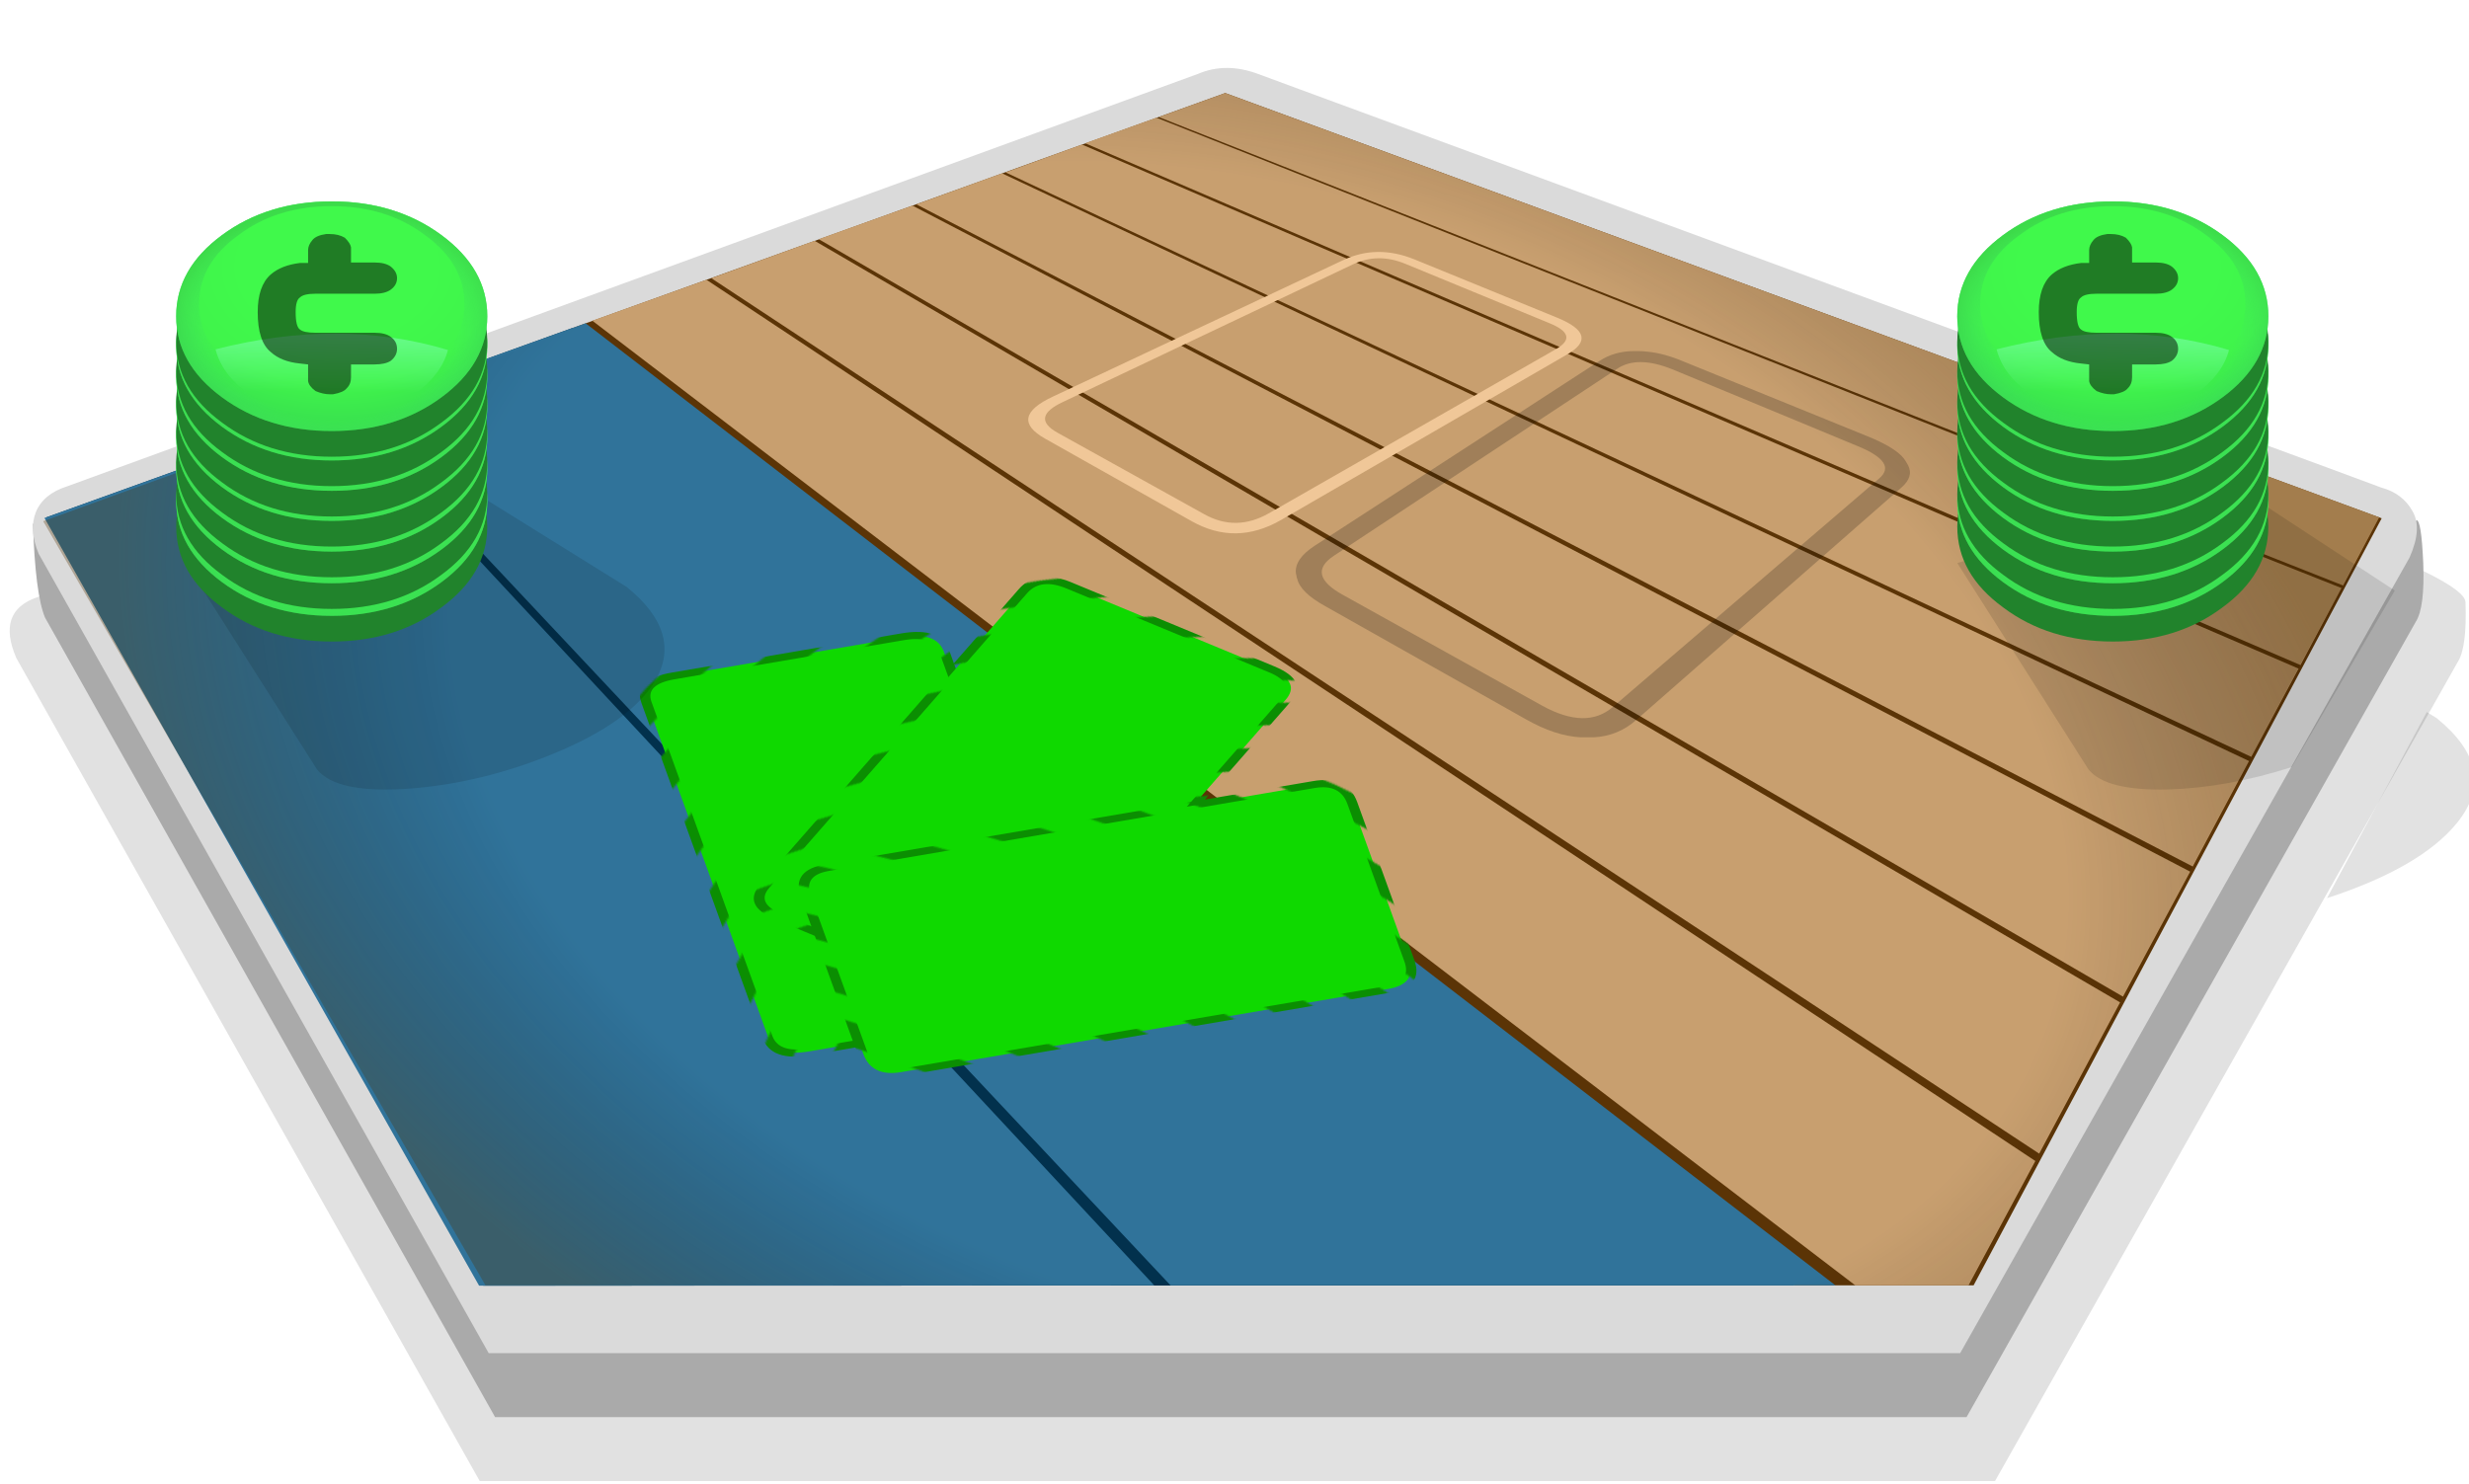 <?xml version="1.0" encoding="utf-8"?><svg id="icoCreateMatchBet-Tableros" image-rendering="auto" baseProfile="basic" version="1.1" x="0px" y="0px" width="386" height="232" xmlns="http://www.w3.org/2000/svg" xmlns:xlink="http://www.w3.org/1999/xlink"><defs><g id="icoCredits" overflow="visible"><path fill="#21832C" stroke="none" d="M21.3 6.5Q17.65 2.8 12.5 2.8 7.35 2.8 3.7 6.5 0 10.15 0 15.3 0 20.45 3.7 24.1 7.35 27.8 12.5 27.8 17.65 27.8 21.3 24.1 25 20.45 25 15.3 25 10.15 21.3 6.5Z"/><g id="0-Comun_Iconos_Smileys_icoCreditsBase" transform="matrix(1.471 0 0 1.471 12.5 12.5)"><path fill="url(#Gradient_1)" stroke="none" d="M6 -6Q3.5 -8.5 0 -8.5 -3.5 -8.5 -6 -6 -8.5 -3.5 -8.5 0 -8.5 3.5 -6 6 -3.5 8.5 0 8.5 3.5 8.5 6 6 8.5 3.5 8.5 0 8.5 -3.5 6 -6M5.1 -6Q7.25 -3.9 7.25 -.9 7.25 2.05 5.1 4.2 3 6.35 0 6.35 -3 6.35 -5.1 4.2 -7.25 2.05 -7.25 -.9 -7.25 -3.9 -5.1 -6 -3 -8.15 0 -8.15 3 -8.15 5.1 -6Z"/><path fill="url(#Gradient_2)" stroke="none" d="M6 -6Q3.5 -8.5 0 -8.5 -3.5 -8.5 -6 -6 -8.5 -3.5 -8.5 0 -8.5 3.5 -6 6 -3.5 8.5 0 8.5 3.5 8.5 6 6 8.5 3.5 8.5 0 8.5 -3.5 6 -6Z"/><path fill="url(#Gradient_3)" stroke="none" d="M6 -6Q3.5 -8.5 0 -8.5 -3.5 -8.5 -6 -6 -8.5 -3.5 -8.5 0 -8.5 3.5 -6 6 -3.5 8.5 0 8.5 3.5 8.5 6 6 8.5 3.5 8.5 0 8.5 -3.5 6 -6M5.1 -6Q7.25 -3.9 7.25 -.9 7.25 2.05 5.1 4.2 3 6.35 0 6.35 -3 6.35 -5.1 4.2 -7.25 2.05 -7.25 -.9 -7.25 -3.9 -5.1 -6 -3 -8.15 0 -8.15 3 -8.15 5.1 -6Z"/><path fill="url(#Gradient_4)" stroke="none" d="M0 7.65Q2.7 7.65 4.55 5.75 6 4.3 6.35 2.5 .45 .1 -6.35 2.45 -6 4.3 -4.55 5.75 -2.7 7.65 0 7.65Z"/></g><path fill="#000" fill-opacity=".501" stroke="none" d="M12.35 3.55L12.05 3.55Q11.25 3.7 10.95 4.2 10.6 4.75 10.6 5.3L10.6 5.4 10.6 6.7 9.95 6.7Q8.45 6.95 7.6 7.95 6.55 9.2 6.55 12.05 6.55 15.25 7.6 16.4 8.45 17.45 9.95 17.65L10.6 17.75 10.6 19.55Q10.65 20.1 11.2 20.65 11.8 21 12.35 21L12.6 21Q13.45 20.8 13.7 20.35 14.05 19.9 14.05 19.15L14.05 17.75 15.95 17.75Q16.8 17.75 17.25 17.35 17.75 16.8 17.75 16.05 17.75 15.25 17.25 14.75 16.8 14.3 15.95 14.3L11.2 14.3Q10.25 14.3 9.95 13.95 9.6 13.65 9.6 12.05 9.6 10.75 9.95 10.45 10.25 10.05 11.2 10.05L15.95 10.05Q16.8 10.05 17.25 9.6 17.75 9.1 17.75 8.35 17.75 7.65 17.25 7.1 16.8 6.65 15.95 6.65L14.05 6.65 14.05 5.4 14.05 5Q14 4.55 13.55 3.95 13.05 3.55 12.35 3.55Z"/></g><filter id="filter1" filterUnits="objectBoundingBox" width="100%" height="100%" x="0%" y="0%"><feComponentTransfer in="SourceGraphic" result="adjustColor0_feComponentTransfer_contrast"><feFuncR type="linear" slope="1.32" intercept="-.01"/><feFuncG type="linear" slope="1.32" intercept="-.01"/><feFuncB type="linear" slope="1.32" intercept="-.01"/></feComponentTransfer><feColorMatrix type="matrix" values="1.36 -.18 -.18 0 0 -.18 1.36 -.18 0 0 -.18 -.18 1.36 0 0 0 0 0 1 0" in="adjustColor0_feComponentTransfer_contrast" result="adjustColor0_feColorMatrix2"/><feColorMatrix type="hueRotate" values="-49" in="adjustColor0_feColorMatrix2" result="adjustColor0_feColorMatrix"/></filter><filter id="filter2" filterUnits="objectBoundingBox" width="100%" height="100%" x="0%" y="0%"><feColorMatrix type="hueRotate" values="108" in="SourceGraphic" result="adjustColor0_feColorMatrix"/></filter><filter id="filter3" filterUnits="objectBoundingBox" width="100%" height="100%" x="0%" y="0%"><feComponentTransfer in="SourceGraphic" result="adjustColor0_feComponentTransfer_brightness"><feFuncR type="linear" slope=".835" intercept="-.041"/><feFuncG type="linear" slope=".835" intercept="-.041"/><feFuncB type="linear" slope=".835" intercept="-.041"/></feComponentTransfer><feColorMatrix type="matrix" values=".807 .097 .097 0 0 .097 .807 .097 0 0 .097 .097 .807 0 0 0 0 0 1 0" in="adjustColor0_feComponentTransfer_brightness" result="adjustColor0_feColorMatrix2"/><feColorMatrix type="hueRotate" values="-114" in="adjustColor0_feColorMatrix2" result="adjustColor0_feColorMatrix"/></filter><g id="115-MAS2_cartas_mcTablero3D-Carta0" overflow="visible"><path fill="#0FD900" stroke="none" d="M143 20Q143 6.5 127.55 6.5L22.9 6.5Q7.45 6.5 7.45 20L7.45 242.1Q7.45 255.6 22.9 255.6L127.55 255.6Q143 255.6 143 242.1L143 20Z"/><g mask="url(#mask_)" id="Layer18_0_FILL"><path fill="#0B8E02" stroke="none" d="M145.5 20Q145.657 4 127.55 4L22.9 4Q4.792 4 4.95 20L4.95 242.1Q4.792 258.1 22.9 258.1L127.55 258.1Q145.657 258.1 145.5 242.1L145.5 20M141 19.95Q141 20.000 141 20.05L141 242.05Q141 242.105 141 242.15L141 242.2Q140.848 253.623 127.55 253.6L22.9 253.6Q9.640 253.616 9.45 242.25L9.45 242.2Q9.448 242.160 9.45 242.1L9.45 20.1Q9.448 20.013 9.45 19.9L9.45 19.9Q9.600 8.476 22.9 8.5L127.55 8.5Q140.848 8.476 141 19.9L141 19.95Z"/></g><mask id="mask_"><g><g><g id="Layer17_0_FILL"><path fill="#FFF" fill-opacity="1" stroke="none" d="M35.35 370.25L45.8 380.75Q144.15 180.85 326.85 103.65L316.35 93.2Q133.65 170.4 35.35 370.25M285.25 62.1L274.75 51.6Q198.15 83.95 136.4 137.9L86 188.3Q33.1 248.7 -6.25 328.65L4.25 339.15Q102.55 139.3 285.25 62.1M305.85 82.7L295.4 72.2Q218.75 104.55 157 158.5L106.6 208.9Q53.75 269.3 14.35 349.3L24.85 359.75Q123.2 159.9 305.85 82.7M410.75 187.6L400.3 177.1Q299.95 219.5 225.05 298.9 224.85 299.1 224.65 299.35 163.45 364.4 119.25 454.2L129.75 464.7Q173.95 374.9 235.15 309.85 235.35 309.65 235.55 309.45 310.4 230 410.75 187.6M368.8 145.65L358.3 135.15Q175.65 212.35 77.3 412.25L87.8 422.75Q186.15 222.85 368.8 145.65M389.8 166.6L379.3 156.15Q196.6 233.35 98.3 433.2L108.8 443.7Q152.95 353.9 214.15 288.85 214.35 288.65 214.55 288.45 289.45 209 389.8 166.6M347.8 124.65L337.35 114.15Q154.65 191.4 56.3 391.25L66.8 401.75Q165.15 201.85 347.8 124.65M-28.35 306.55L-17.85 317.05Q26.3 227.25 87.5 162.2 87.7 162 87.95 161.8 162.8 82.35 263.15 40L252.65 29.5Q152.3 71.85 77.45 151.3 77.25 151.5 77.05 151.7 15.8 216.75 -28.35 306.55M-49.35 285.55L-38.85 296.1Q5.35 206.25 66.55 141.2 66.75 141 66.95 140.8 141.8 61.4 242.15 19L231.65 8.5Q49 85.7 -49.35 285.55M179.2 -43.95L168.75 -54.45Q-13.95 22.75 -112.3 222.65L-101.8 233.15Q-3.45 33.25 179.2 -43.95M221.15 -2L210.7 -12.5Q28 64.7 -70.35 264.6L-59.85 275.1Q38.5 75.2 221.15 -2M200.2 -23L189.7 -33.45Q7 43.75 -91.3 243.6L-80.8 254.1Q17.5 54.2 200.2 -23M137.65 -85.55L127.1 -96.05Q50.55 -63.65 -11.25 -9.75L-61.65 40.65Q-114.55 101.05 -153.9 181L-143.4 191.5Q-45.05 -8.35 137.65 -85.55M158.25 -64.95L147.75 -75.4Q71.15 -43.05 9.35 10.9L-41 61.3Q-93.9 121.65 -133.3 201.65L-122.75 212.15Q-24.45 12.25 158.25 -64.95Z"/></g></g></g></mask></g><radialGradient id="Gradient_1" gradientUnits="userSpaceOnUse" cx="0" cy="0" r="9.3" fx="0" fy="0" gradientTransform="translate(.15 1.15)" spreadMethod="pad"><stop offset="69.803%" stop-color="#5AC875" stop-opacity="0"/><stop offset="100%" stop-color="#16BF53" stop-opacity=".509"/></radialGradient><radialGradient id="Gradient_2" gradientUnits="userSpaceOnUse" cx="0" cy="0" r="11.212" fx="0" fy="0" gradientTransform="translate(.3 -3.65)" spreadMethod="pad"><stop offset="47.058%" stop-color="#40F94B" stop-opacity="1"/><stop offset="77.647%" stop-color="#40F44B" stop-opacity="1"/><stop offset="100%" stop-color="#3AE44E" stop-opacity="1"/></radialGradient><radialGradient id="Gradient_3" gradientUnits="userSpaceOnUse" cx="0" cy="0" r="9.3" fx="0" fy="0" gradientTransform="translate(.15 1.15)" spreadMethod="pad"><stop offset="69.803%" stop-color="#43D775" stop-opacity="0"/><stop offset="100%" stop-color="#39BF48" stop-opacity=".509"/></radialGradient><linearGradient id="Gradient_4" gradientUnits="userSpaceOnUse" x1=".05" y1="-2.375" x2="-.05" y2="6.375" spreadMethod="pad"><stop offset="44.705%" stop-color="#82FFB4" stop-opacity=".568"/><stop offset="90.980%" stop-color="#82FFB4" stop-opacity="0"/></linearGradient><radialGradient id="Gradient_5" gradientUnits="userSpaceOnUse" cx="0" cy="0" r="182.433" fx="0" fy="0" gradientTransform="matrix(.902 .430 -.380 .578 197.05 118.15)" spreadMethod="pad"><stop offset="70.588%" stop-color="#000" stop-opacity="0"/><stop offset="100%" stop-color="#513100" stop-opacity=".309"/></radialGradient></defs><g id="000-EXPORT_mcTablero3D-14" overflow="visible"><path fill="#000" fill-opacity=".121" stroke="none" d="M385.45 94.15Q385.3 90.95 362.1 82.45 355.65 80.05 294.35 59.05L198.8 25.6Q193.65 23.7 189.2 25.6L5.8 93.4Q-.6 95.6 2.55 102.9L75 231.6 311.9 231.6 384.25 103.5Q385.7 101.25 385.45 94.15Z"/><path fill="#AAA" stroke="none" d="M378.85 88.1Q378.55 81.15 377.75 81.35 376.6 84.35 375.8 85.35 374.9 86.55 373.8 86.25L364.8 83.1 204.15 23.95 197.65 21.55Q192.65 19.7 188.3 21.55L11.5 86.05Q7.75 87.25 5.15 81.8 5.5 92.9 7.05 96.6L77.4 221.6 307.45 221.6 377.7 97.2Q379.1 95 378.85 88.1Z"/><path fill="#DADADA" stroke="none" d="M377.15 79.9Q375.6 77.15 372.3 76.25L363.8 73.1 203.15 13.95 196.65 11.55Q191.65 9.7 187.3 11.55L10.5 76.05Q6.75 77.25 5.6 80.1 4.5 82.9 6.05 86.6L76.4 211.6 306.45 211.6 376.7 87.2Q378.75 82.6 377.15 79.9Z"/><path fill="#5B3406" stroke="none" d="M280.55 201L308.55 201 372.35 81.05 191.55 14.55 89.5 51.3 280.55 201Z"/><path fill="#02314D" stroke="none" d="M89.5 51.3L89.45 51.3 7.25 80.9 75.55 201.05 280.55 201 89.5 51.3Z"/><path fill="#30739A" stroke="none" d="M91.55 50.55L54.25 63.95 183 201 286.95 201 91.55 50.55M53.25 64.35L6.95 81 74.9 201.05 180.45 201 53.25 64.35Z"/><path fill="#C89F6F" stroke="none" d="M127.35 37.65L111.2 43.5 318.8 180.4 331.45 156.75 127.35 37.65M110.45 43.75L92.6 50.15 290.05 201 307.75 201 318.2 181.55 110.45 43.75M359.65 104L366.05 91.95 180.8 18.4 169.65 22.4 359.65 104M331.9 155.85L342.4 136.3 142.65 32.15 128 37.4 331.9 155.85M351.95 118.35L359.35 104.55 169.15 22.6 157.2 26.95 351.95 118.35M342.8 135.5L351.6 119 156.65 27.1 143.25 31.95 342.8 135.5M366.3 91.55L371.95 80.9 191.55 14.55 181.15 18.3 366.3 91.55Z"/><path fill="url(#Gradient_5)" stroke="none" d="M75.9 201L307.7 201 371.95 80.9 191.55 14.55 6.75 81.5 75.9 201Z"/><g id="mcTablero3D-115-3Cartas" transform="matrix(.256 .106 -.154 .176 126.9 74.25)"><use xlink:href="#115-MAS2_cartas_mcTablero3D-Carta0" transform="matrix(.835 -.835 .835 .835 -7.45 182.4)" filter="url(#filter1)"/><use xlink:href="#115-MAS2_cartas_mcTablero3D-Carta0" transform="matrix(1.181 0 0 1.18 131.85 -4.7)" filter="url(#filter2)"/><use xlink:href="#115-MAS2_cartas_mcTablero3D-Carta0" transform="matrix(.835 .835 -.835 .835 357.25 43.8)" filter="url(#filter3)"/></g><path fill="#F0C798" stroke="none" d="M245.05 55.4Q250.15 52.45 243.5 49.7L221.1 40.55Q215.3 38.2 210.05 40.65L164.65 62Q157.55 65.3 163.4 68.6L186.3 81.5Q193.2 85.4 200.3 81.3L245.05 55.4M211.6 41.3Q215.45 39.5 219.7 41.25L242.15 50.5Q247 52.45 243.25 54.6L198.4 80.25Q193.25 83.2 188.25 80.4L165.3 67.65Q161.05 65.25 166.2 62.85L211.6 41.3Z"/><path fill="#000" fill-opacity=".2" stroke="none" d="M263.25 56.55Q260.2 55.25 257.6 55 256.85 54.9 256.1 54.9 255.8 54.9 255.5 54.9 252.4 54.9 250.05 56.45L205.6 85.3Q202.35 87.4 202.6 89.65 202.65 89.85 202.7 90.1 202.7 90.3 202.8 90.5 203.3 92.65 207.2 94.8L238.5 112.45Q243.15 115.1 247.15 115.3 247.45 115.3 247.85 115.3 248.5 115.3 249.15 115.3 253 115.1 255.85 112.55L297.2 76.3Q299.25 74.55 298.3 72.75 298.15 72.45 297.95 72.15 297.7 71.7 297.25 71.25 295.7 69.75 292.15 68.3L263.25 56.55M252.85 57.65Q256 55.55 261.45 57.75L290.4 69.75Q296.75 72.35 293.75 74.85L252.15 110.55Q248 114.15 241.1 110.35L209.9 93Q204.15 89.8 208.55 86.9L252.85 57.65Z"/><path fill="#000" fill-opacity=".117" stroke="none" d="M71.05 75.05L29.05 88.05 49.55 120.3Q52.65 124.2 64.3 123.3 75.5 122.4 86.55 117.85 98.55 112.9 102.4 106.5 106.85 99 98 91.8L71.05 75.05M380.95 112.3L379.4 111.35 363.8 140.45Q378.5 135.65 384.15 128.65 390.85 120.35 380.95 112.3M374.4 92.35L348 75.05 306 88.05 326.5 120.3Q329.2 123.7 338.95 123.45 348.15 123.2 358.3 119.95L374.4 92.35Z"/><use xlink:href="#icoCredits" transform="matrix(1.945 0 0 1.436 306 60.4)"/><use xlink:href="#icoCredits" transform="matrix(1.945 0 0 1.436 306 55.3)"/><use xlink:href="#icoCredits" transform="matrix(1.945 0 0 1.436 306 50.35)"/><use xlink:href="#icoCredits" transform="matrix(1.945 0 0 1.436 306 45.55)"/><use xlink:href="#icoCredits" transform="matrix(1.945 0 0 1.436 306 40.85)"/><use xlink:href="#icoCredits" transform="matrix(1.945 0 0 1.436 306 36.1)"/><use xlink:href="#icoCredits" transform="matrix(1.945 0 0 1.436 306 31.5)"/><use xlink:href="#icoCredits" transform="matrix(1.945 0 0 1.436 27.55 60.4)"/><use xlink:href="#icoCredits" transform="matrix(1.945 0 0 1.436 27.55 55.3)"/><use xlink:href="#icoCredits" transform="matrix(1.945 0 0 1.436 27.55 50.35)"/><use xlink:href="#icoCredits" transform="matrix(1.945 0 0 1.436 27.55 45.55)"/><use xlink:href="#icoCredits" transform="matrix(1.945 0 0 1.436 27.55 40.85)"/><use xlink:href="#icoCredits" transform="matrix(1.945 0 0 1.436 27.55 36.1)"/><use xlink:href="#icoCredits" transform="matrix(1.945 0 0 1.436 27.55 31.5)"/></g></svg>